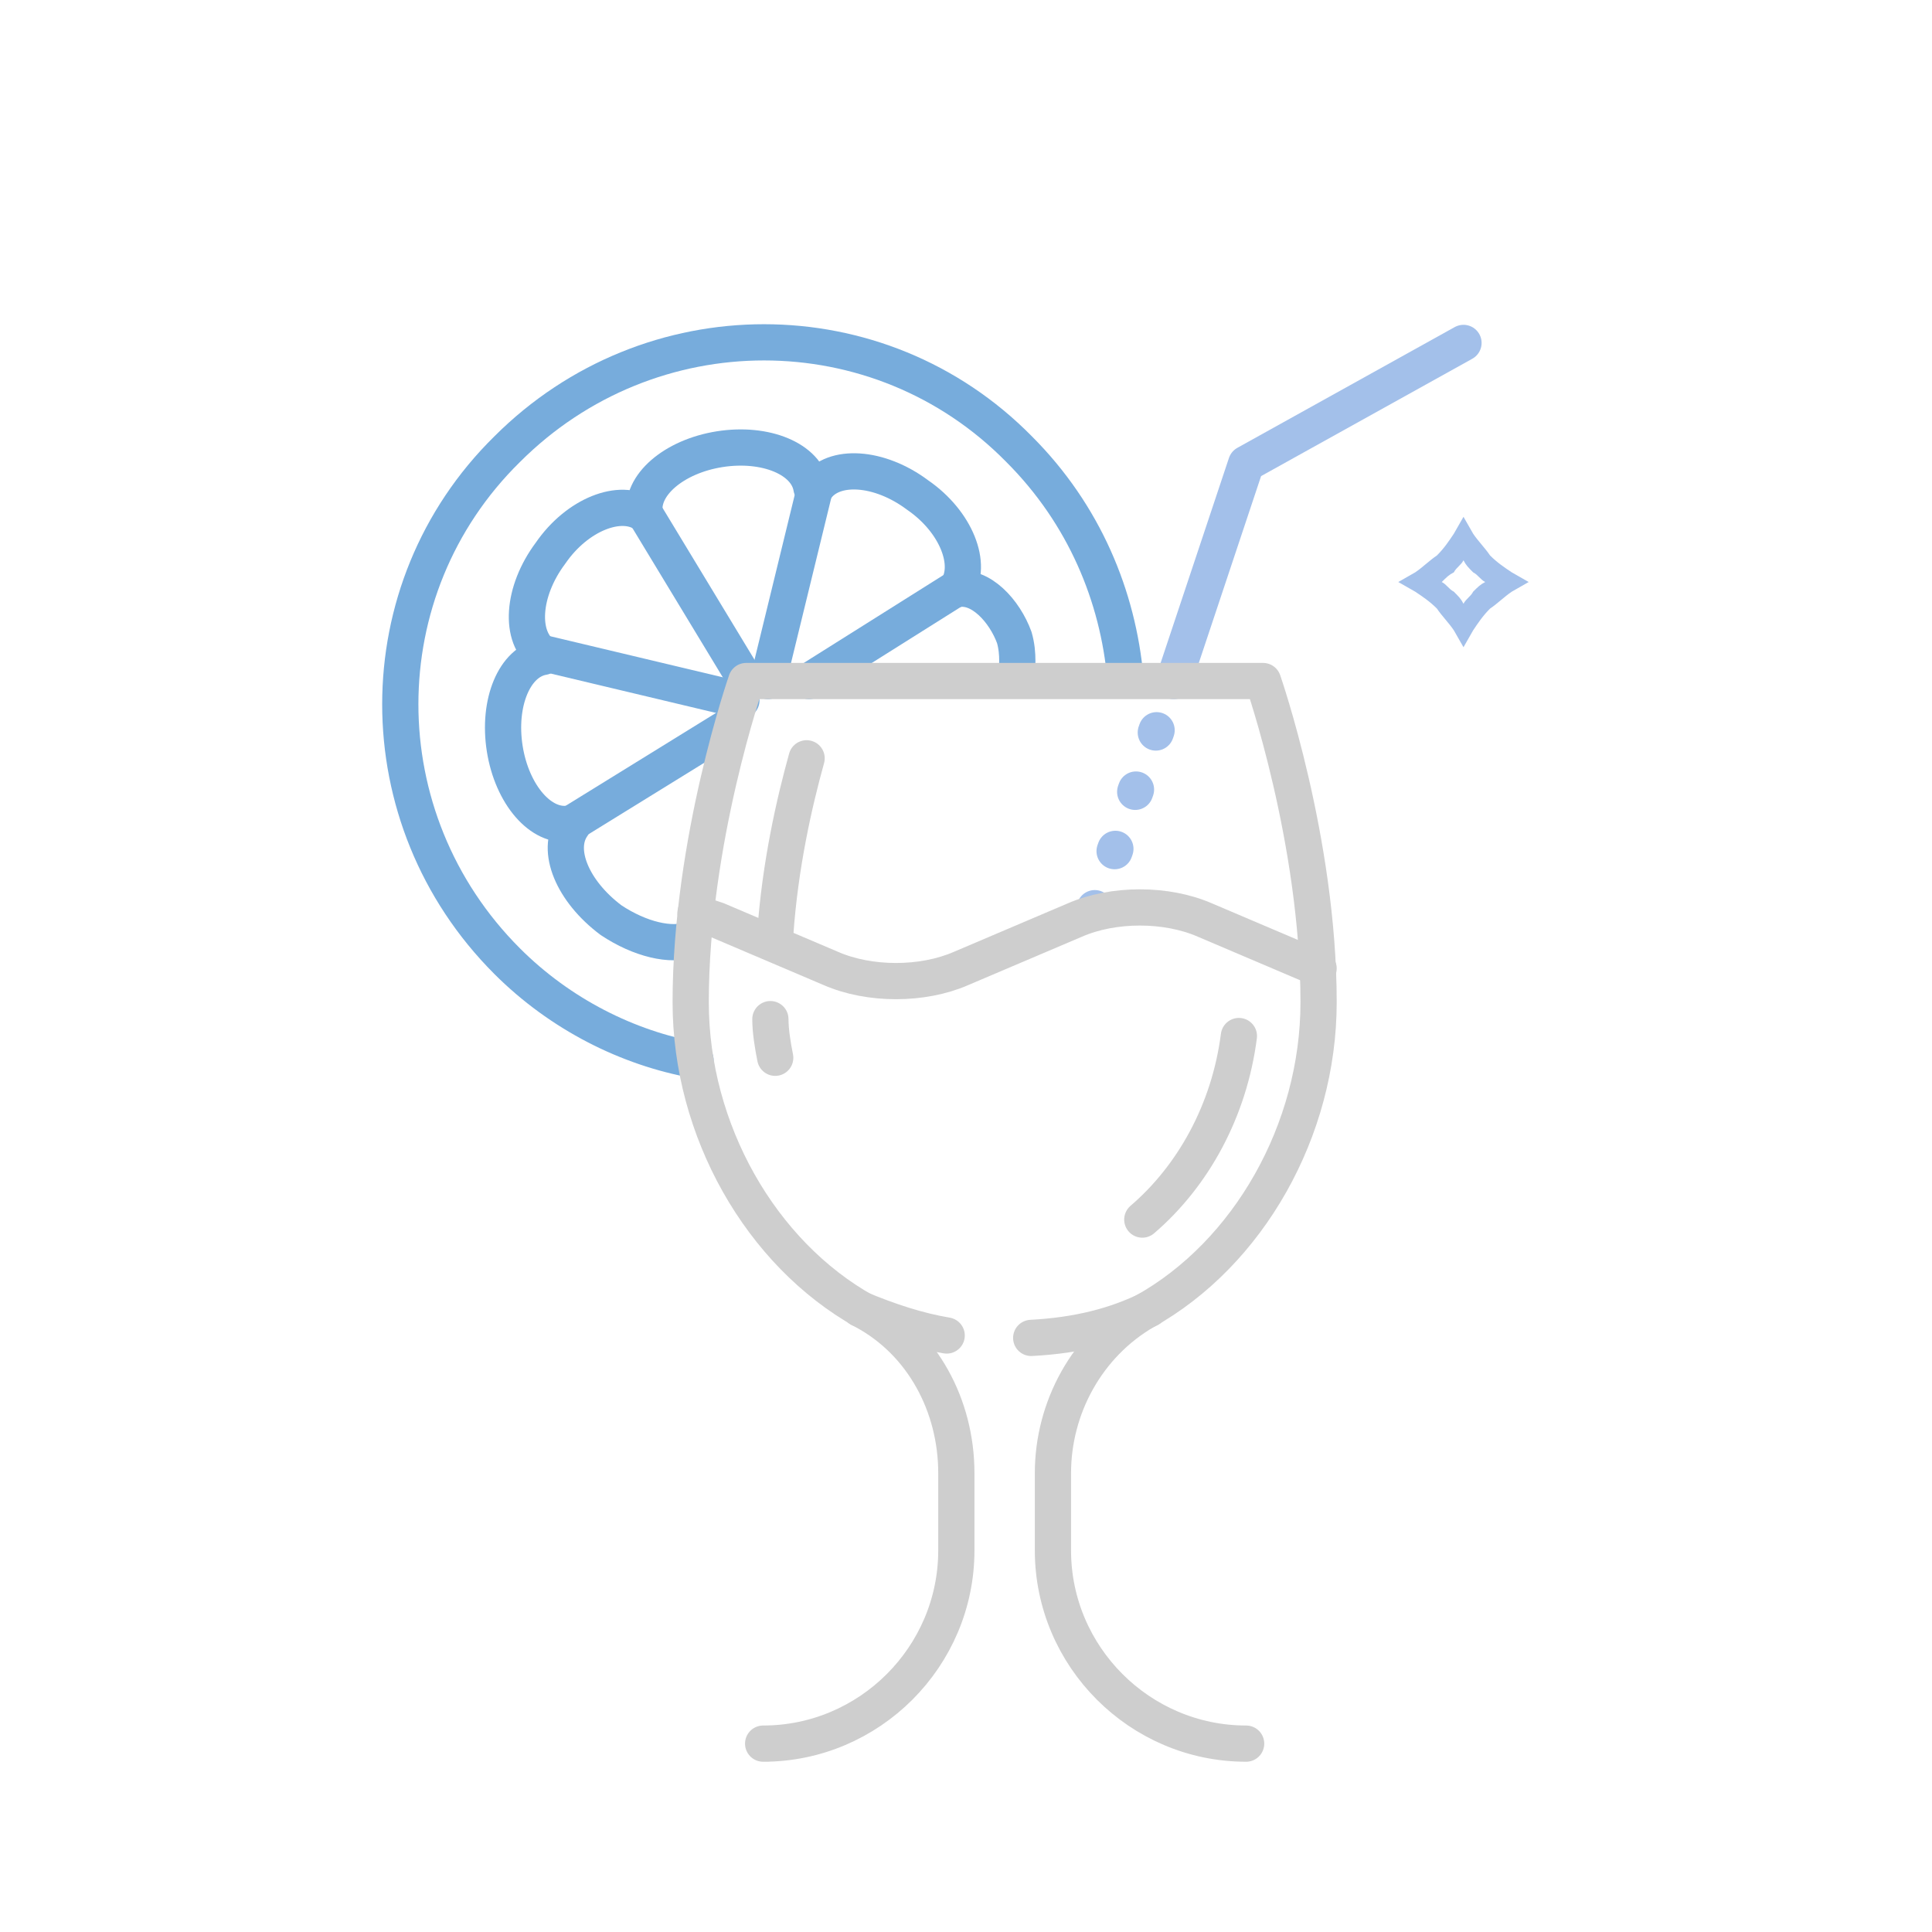 <?xml version="1.0" encoding="utf-8"?>
<!-- Generator: Adobe Illustrator 19.2.1, SVG Export Plug-In . SVG Version: 6.00 Build 0)  -->
<svg version="1.1" xmlns="http://www.w3.org/2000/svg" xmlns:xlink="http://www.w3.org/1999/xlink" x="0px" y="0px"
	 viewBox="0 0 80 80" style="enable-background:new 0 0 80 80;" xml:space="preserve">
<style type="text/css">
	.st0{fill:#A3C0EA;}
	
		.st1{fill-rule:evenodd;clip-rule:evenodd;fill:none;stroke:#CECECE;stroke-width:1.5;stroke-linecap:round;stroke-linejoin:round;stroke-miterlimit:10;}
	
		.st2{fill-rule:evenodd;clip-rule:evenodd;fill:none;stroke:#77acdc;stroke-width:1.5;stroke-linecap:round;stroke-linejoin:round;stroke-miterlimit:10;}
	.st3{fill:none;stroke:#77acdc;stroke-width:1.5;stroke-linecap:round;stroke-linejoin:round;stroke-miterlimit:10;}
	.st4{fill:none;stroke:#A3C0EA;stroke-width:1.5;stroke-linecap:round;stroke-linejoin:round;stroke-miterlimit:10;}
	
		.st5{fill:none;stroke:#A3C0EA;stroke-width:1.5;stroke-linecap:round;stroke-linejoin:round;stroke-miterlimit:10;stroke-dasharray:0.1,2.5;}
	.st6{fill:none;stroke:#CECECE;stroke-width:1.5;stroke-linecap:round;stroke-linejoin:round;stroke-miterlimit:10;}
</style>
<g id="Calque_1">
</g>
<g id="Finance">
</g>
<g id="Ñëîé_1">
	<g>
		<path class="st0" d="M60.6,26.8l-0.4-0.7c-0.2-0.3-0.5-0.6-0.7-0.9c-0.3-0.3-0.6-0.5-0.9-0.7l-0.7-0.4l0.7-0.4
			c0.3-0.2,0.6-0.5,0.9-0.7c0.3-0.3,0.5-0.6,0.7-0.9l0.4-0.7l0.4,0.7c0.2,0.3,0.5,0.6,0.7,0.9c0.3,0.3,0.6,0.5,0.9,0.7l0.7,0.4
			l-0.7,0.4c-0.3,0.2-0.6,0.5-0.9,0.7c-0.3,0.3-0.5,0.6-0.7,0.9L60.6,26.8z M59.7,24.1c0.2,0.1,0.3,0.3,0.5,0.4
			c0.2,0.2,0.3,0.3,0.4,0.5c0.1-0.2,0.3-0.3,0.4-0.5c0.2-0.2,0.3-0.3,0.5-0.4c-0.2-0.1-0.3-0.3-0.5-0.4c-0.2-0.2-0.3-0.3-0.4-0.5
			c-0.1,0.2-0.3,0.3-0.4,0.5C60,23.8,59.9,23.9,59.7,24.1z"/>
	</g>
</g>
<g id="Food">
	<g>
		<path class="st1" d="M47.3,50.5c2.1-1.8,3.6-4.5,4-7.6"/>
		<path class="st1" d="M31.9,42.2c0,0.5,0.1,1.1,0.2,1.6"/>
		<path class="st1" d="M33.4,31.4c-0.5,1.8-1.1,4.4-1.3,7.3"/>
		<path class="st2" d="M28.8,43.9C26,43.4,23.2,42,21,39.8c-5.9-5.9-5.9-15.4,0-21.2c5.9-5.9,15.4-5.9,21.2,0
			c2.7,2.7,4.1,6.1,4.4,9.5"/>
		<line class="st3" x1="22.3" y1="27" x2="30.7" y2="29"/>
		<line class="st3" x1="31.8" y1="28.2" x2="33.8" y2="20"/>
		<line class="st3" x1="33.5" y1="28.2" x2="39.7" y2="24.3"/>
		<line class="st3" x1="23.5" y1="34.2" x2="30.3" y2="30"/>
		<line class="st3" x1="30.9" y1="28.2" x2="26.6" y2="21.1"/>
		<path class="st3" d="M26.7,21.3c-0.2-1.2,1.2-2.4,3.1-2.7c1.9-0.3,3.6,0.4,3.8,1.6"/>
		<path class="st3" d="M22.5,27.1c-1-0.7-0.9-2.6,0.3-4.2c1.1-1.6,2.9-2.3,3.9-1.6"/>
		<path class="st3" d="M23.6,34.1c-1.2,0.2-2.4-1.2-2.7-3.1c-0.3-1.9,0.4-3.6,1.6-3.8"/>
		<path class="st3" d="M39.6,24.4c1-0.2,2,0.9,2.4,2c0.2,0.7,0.1,1.3,0.1,1.7"/>
		<path class="st3" d="M33.8,20.2c0.7-1,2.6-0.9,4.2,0.3c1.6,1.1,2.3,2.9,1.6,3.9"/>
		<path class="st3" d="M23.7,34.2c-0.7,1,0,2.7,1.6,3.9c1.2,0.8,2.5,1.1,3.3,0.8"/>
		<polyline class="st4" points="48.6,28.2 51.6,19.2 60.6,14.2 		"/>
		<line class="st5" x1="45.3" y1="37.7" x2="48.6" y2="28.2"/>
		<path class="st6" d="M51.6,72.2c-4.4,0-8-3.6-8-8V61c0-2.7,1.4-5.3,3.8-6.7c4.3-2.4,7.2-7.5,7.2-12.8c0-6.7-2.3-13.3-2.3-13.3
			H30.9c0,0-2.3,6.6-2.3,13.3c0,5.3,2.9,10.4,7.2,12.8c2.4,1.3,3.8,3.9,3.8,6.7v3.2c0,4.4-3.6,8-8,8h0.2"/>
		<path class="st1" d="M39.2,55.3c-1.2-0.2-2.4-0.6-3.6-1.1 M47.6,54.2c-1.4,0.7-3,1.1-4.9,1.2"/>
		<path class="st6" d="M28.8,37.8c0.3,0.1,0.6,0.2,0.9,0.3l4.7,2c1.6,0.7,3.8,0.7,5.4,0l4.7-2c1.6-0.7,3.8-0.7,5.4,0l4.7,2"/>
	</g>
</g>
</svg>
